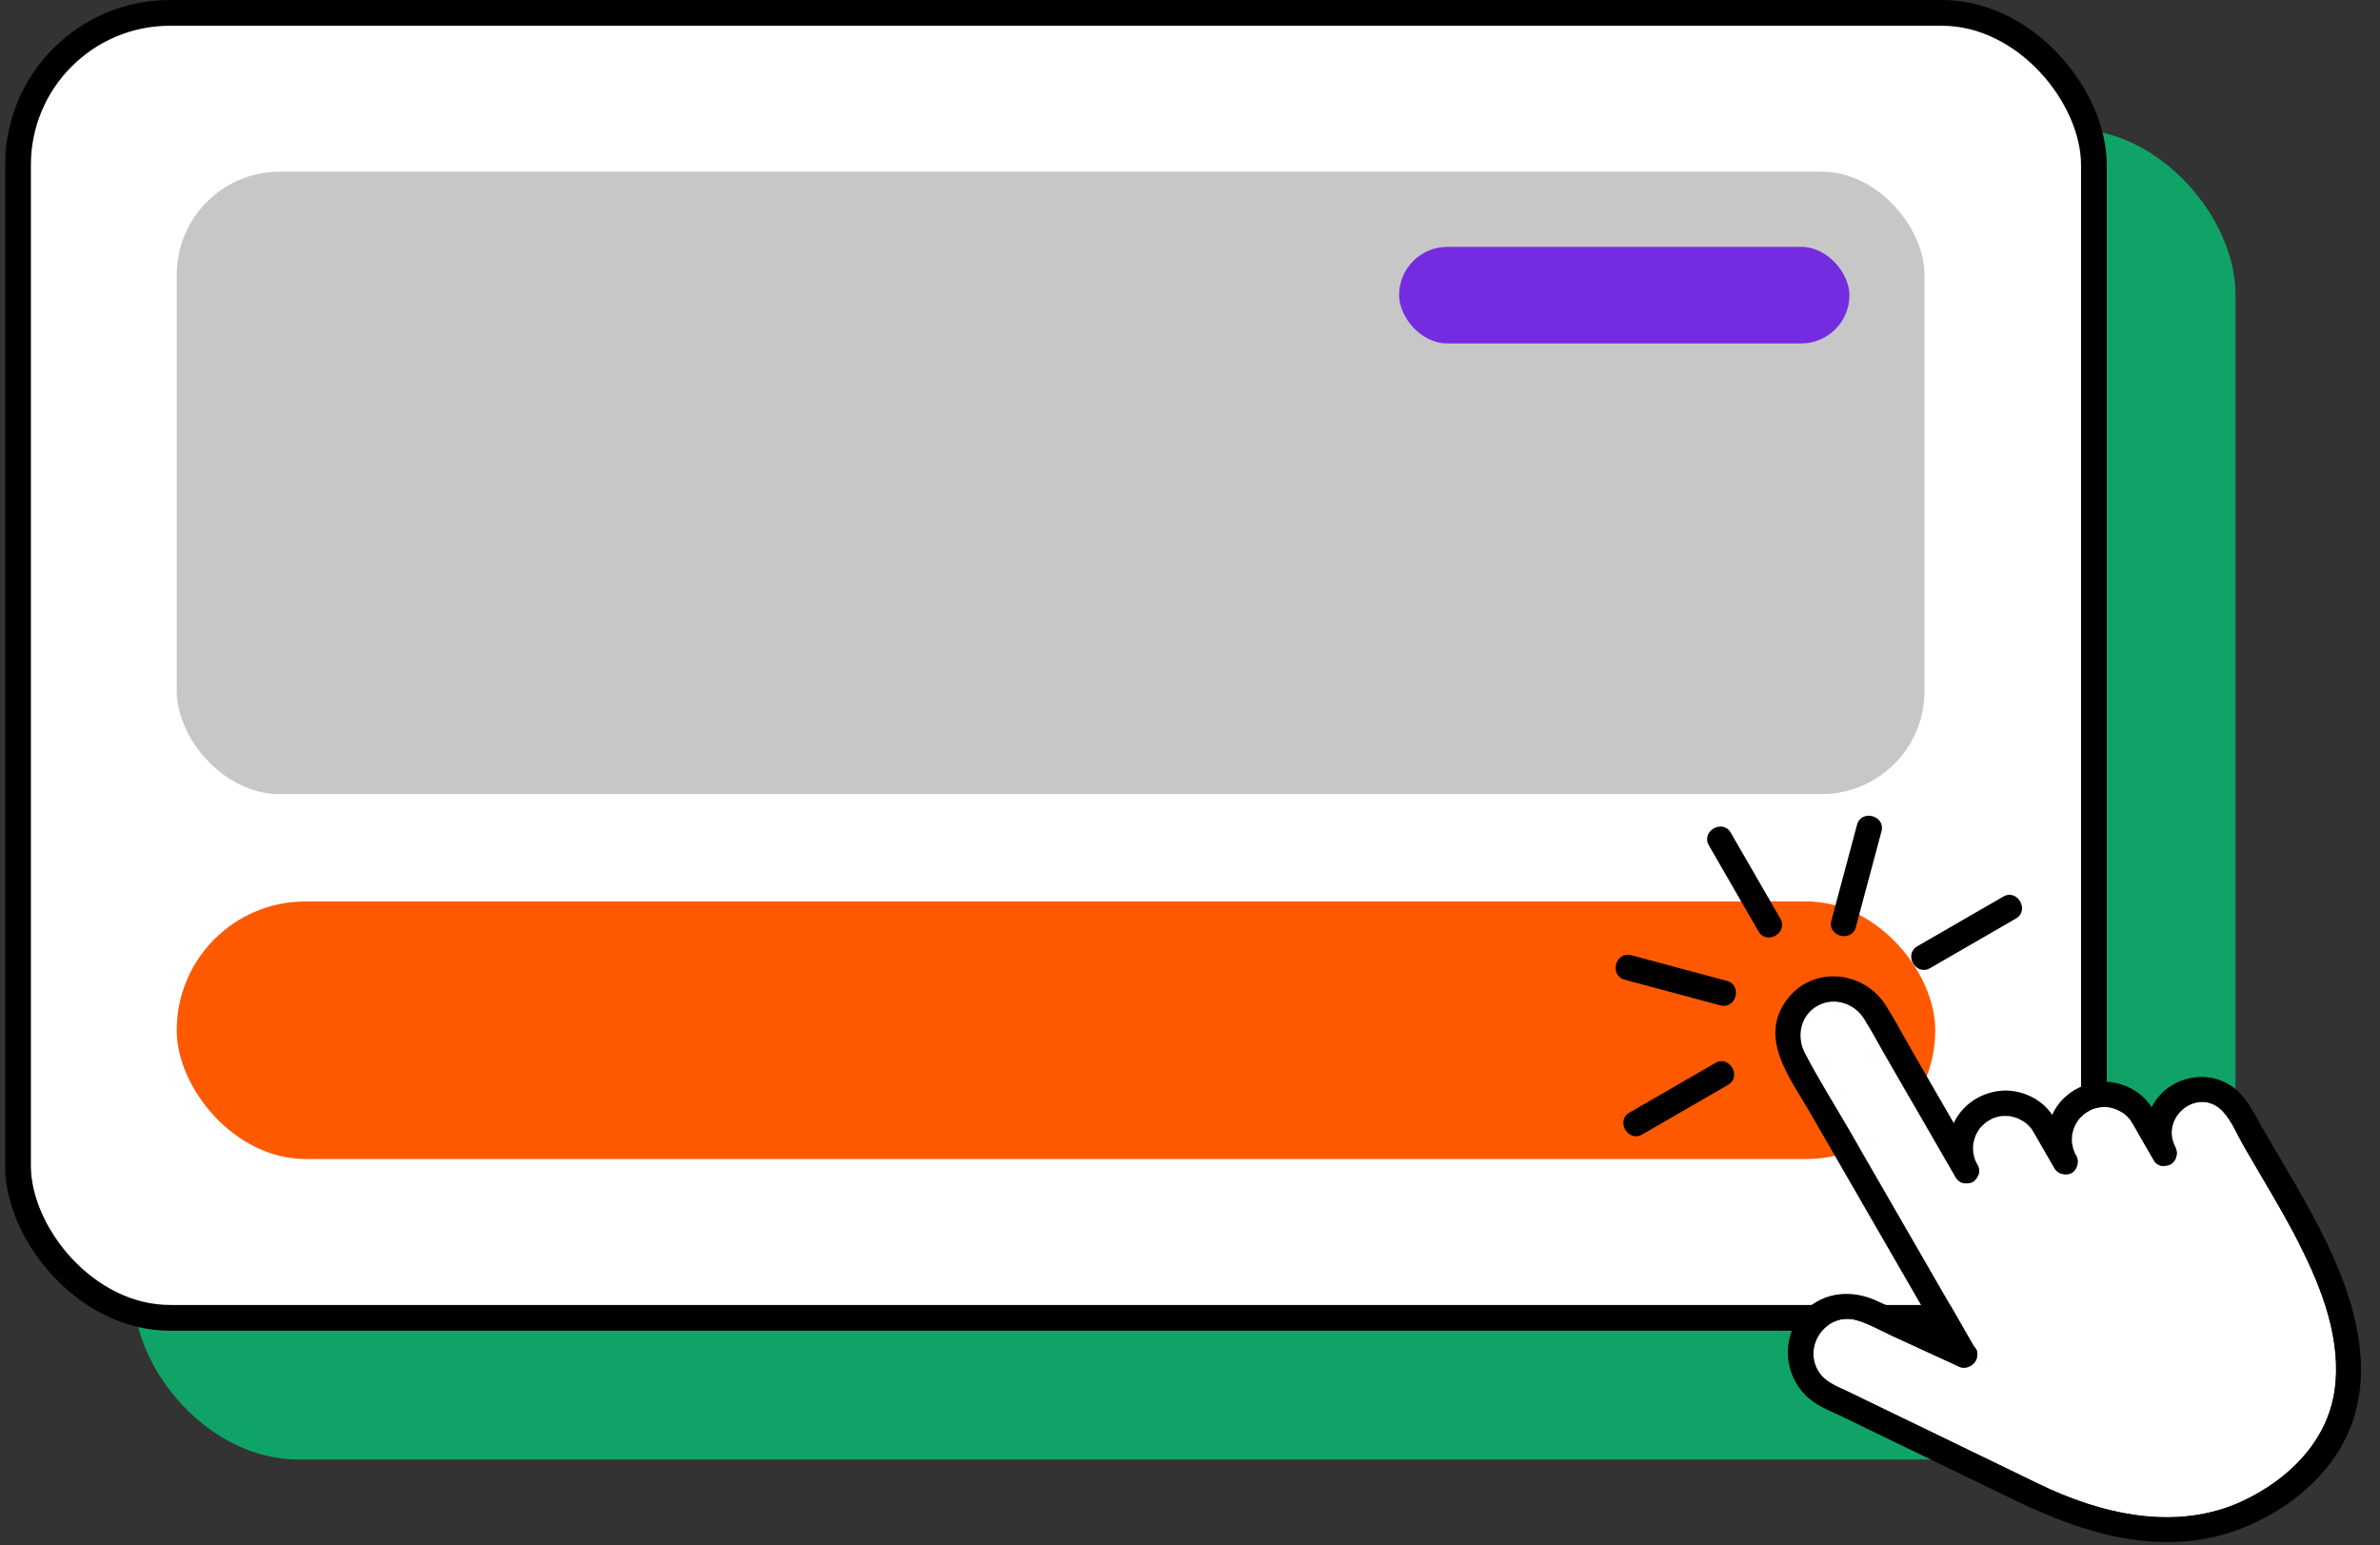 <svg xmlns="http://www.w3.org/2000/svg" width="231" height="150" viewBox="0 0 231 150" fill="none"><rect x="0" y="0" width="231" height="150" fill="#333333" stroke="none"/><rect x="12.988" y="12.504" width="203.982" height="129.165" rx="16" fill="#10A368"></rect><rect x="1.75" y="1.25" width="201.482" height="126.665" rx="14.75" fill="white" stroke="black" stroke-width="2.5"></rect><rect x="17.153" y="16.665" width="169.638" height="60.416" rx="10" fill="#C7C7C7"></rect><rect x="135.794" y="23.962" width="43.711" height="9.375" rx="4.687" fill="#752CE1"></rect><rect x="17.153" y="87.498" width="170.679" height="25" rx="12.5" fill="#FF5900"></rect><mask id="mask0_399_298" style="mask-type:alpha" maskUnits="userSpaceOnUse" x="153" y="77" width="78" height="74"><rect x="153.486" y="77.085" width="77.014" height="72.916" fill="#D9D9D9"></rect></mask><g mask="url(#mask0_399_298)"><path d="M223.174 120.77C225.361 125.063 227.31 130.107 226.583 135.014C225.85 139.972 222.065 143.639 217.674 145.695C211.23 148.709 203.899 146.98 197.808 144.004C191.655 141.004 185.486 138.038 179.329 135.053C178.446 134.625 177.397 134.245 176.764 133.48C174.733 131.021 177.1 127.272 180.197 128.14C181.43 128.486 182.611 129.199 183.766 129.723C185.53 130.531 187.3 131.349 189.064 132.158C189.39 132.306 189.721 132.464 190.047 132.612C190.791 133.048 191.829 132.472 191.9 131.637C191.969 131.297 191.878 130.953 191.597 130.694L179.613 109.919C178.14 107.366 176.538 104.839 175.174 102.224C174.399 100.735 174.668 98.847 176.085 97.824C177.717 96.653 179.897 97.245 180.928 98.887C181.639 100.015 182.265 101.205 182.926 102.351L189.805 114.277C190.071 114.737 190.486 114.894 190.89 114.865C191.095 114.866 191.303 114.831 191.483 114.726C191.663 114.622 191.807 114.455 191.908 114.276C192.135 113.941 192.198 113.507 191.932 113.047C191.86 112.921 191.792 112.804 191.737 112.667C191.716 112.631 191.693 112.548 191.682 112.53C191.664 112.457 191.631 112.379 191.613 112.306C191.576 112.159 191.543 111.997 191.515 111.845C191.515 111.845 191.515 111.845 191.514 111.822C191.508 111.729 191.498 111.627 191.501 111.529C191.5 111.361 191.509 111.187 191.526 111.009C191.526 111.009 191.526 111.009 191.533 110.981C191.553 110.91 191.566 110.829 191.585 110.758C191.618 110.607 191.665 110.459 191.718 110.321C191.725 110.292 191.759 110.225 191.77 110.182C191.803 110.115 191.837 110.048 191.87 109.98C191.945 109.841 192.031 109.719 192.112 109.588C192.125 109.568 192.121 109.583 192.125 109.568C192.172 109.505 192.225 109.45 192.278 109.396C192.396 109.267 192.519 109.148 192.652 109.023C192.661 109.018 192.697 108.997 192.719 108.973C192.791 108.931 192.849 108.886 192.915 108.835C193.06 108.752 193.195 108.673 193.339 108.59C193.375 108.569 193.476 108.535 193.494 108.525C193.539 108.499 193.594 108.491 193.645 108.474C193.795 108.423 193.942 108.386 194.095 108.358C194.15 108.35 194.205 108.342 194.261 108.334C194.284 108.333 194.433 108.319 194.47 108.322C194.624 108.317 194.773 108.327 194.932 108.331C194.941 108.326 194.993 108.332 195.03 108.335C195.082 108.341 195.139 108.356 195.19 108.362C195.342 108.395 195.484 108.433 195.631 108.48C195.702 108.499 195.779 108.528 195.846 108.561C195.631 108.48 195.961 108.615 195.975 108.618C196.11 108.685 196.249 108.761 196.38 108.841C196.438 108.88 196.511 108.922 196.574 108.97C196.58 108.979 196.58 108.979 196.599 108.992C196.717 109.092 196.835 109.192 196.94 109.312C196.994 109.365 197.045 109.432 197.1 109.484C197.115 109.511 197.135 109.524 197.154 109.537C197.164 109.555 197.175 109.573 197.19 109.6C197.556 110.171 197.881 110.777 198.219 111.363L199.401 113.411C199.598 113.754 199.95 113.947 200.335 113.989C200.593 114.02 200.853 113.991 201.078 113.861C201.33 113.715 201.49 113.491 201.581 113.233C201.71 112.894 201.715 112.506 201.528 112.182C201.455 112.055 201.387 111.938 201.332 111.801C201.311 111.765 201.288 111.683 201.277 111.665C201.259 111.591 201.226 111.514 201.208 111.44C201.171 111.293 201.138 111.132 201.11 110.979C201.11 110.979 201.11 110.979 201.109 110.956C201.103 110.863 201.093 110.761 201.096 110.663C201.095 110.495 201.104 110.322 201.121 110.143C201.121 110.143 201.121 110.143 201.129 110.115C201.148 110.044 201.161 109.964 201.18 109.892C201.213 109.741 201.26 109.594 201.313 109.455C201.32 109.427 201.354 109.359 201.37 109.326C201.404 109.258 201.437 109.191 201.47 109.124C201.546 108.984 201.632 108.862 201.712 108.731C201.725 108.712 201.721 108.726 201.725 108.712C201.773 108.648 201.825 108.594 201.873 108.53C201.991 108.402 202.114 108.282 202.247 108.158C202.256 108.152 202.292 108.132 202.314 108.107C202.386 108.065 202.444 108.02 202.511 107.969C202.655 107.886 202.79 107.808 202.934 107.724C202.97 107.704 203.071 107.669 203.089 107.659C203.134 107.633 203.189 107.625 203.24 107.608C203.39 107.557 203.537 107.52 203.69 107.492C203.745 107.484 203.801 107.476 203.856 107.468C203.879 107.467 204.028 107.453 204.065 107.456C204.219 107.451 204.368 107.461 204.527 107.465C204.536 107.46 204.588 107.466 204.625 107.469C204.677 107.475 204.734 107.49 204.786 107.496C204.937 107.529 205.079 107.567 205.226 107.615C205.297 107.634 205.374 107.662 205.441 107.695C205.226 107.615 205.556 107.749 205.57 107.753C205.705 107.819 205.845 107.895 205.975 107.976C206.034 108.014 206.106 108.056 206.169 108.104C206.175 108.113 206.175 108.113 206.194 108.126C206.312 108.226 206.43 108.326 206.535 108.446C206.589 108.499 206.64 108.566 206.695 108.618C206.71 108.646 206.73 108.658 206.749 108.671C206.759 108.689 206.77 108.707 206.785 108.734C207.151 109.305 207.476 109.911 207.82 110.506L209.006 112.563C209.279 113.079 209.746 113.242 210.179 113.16C210.351 113.145 210.521 113.107 210.684 113.013C211.008 112.825 211.203 112.496 211.261 112.138C211.278 112.044 211.291 111.94 211.28 111.838C211.277 111.792 211.271 111.76 211.259 111.718C211.232 111.589 211.197 111.465 211.133 111.334C209.59 108.388 213.425 105.391 215.757 107.892C216.615 108.816 217.173 110.201 217.798 111.284C219.614 114.432 221.539 117.541 223.188 120.774L223.174 120.77Z" fill="white"></path><path d="M219.583 109.482C218.725 107.993 217.965 106.28 216.458 105.334C213.798 103.66 210.229 104.724 208.841 107.462C208.698 107.256 208.551 107.064 208.39 106.869C207.298 105.6 205.501 104.882 203.835 105.014C202.003 105.171 200.346 106.153 199.416 107.749C199.332 107.894 199.257 108.057 199.187 108.206C199.07 108.045 198.948 107.875 198.813 107.724C197.721 106.455 195.924 105.737 194.258 105.87C192.426 106.027 190.769 107.008 189.839 108.604C189.758 108.735 189.697 108.879 189.63 109.013L185.441 101.751C184.651 100.38 183.905 98.983 183.069 97.638C180.947 94.209 175.954 93.678 173.445 97.016C170.638 100.755 173.723 104.602 175.606 107.868L187.684 128.805C185.814 127.938 183.943 127.07 182.06 126.222C179.51 125.073 176.553 125.447 174.737 127.735C172.667 130.375 173.345 134.301 176.118 136.15C176.939 136.699 177.913 137.074 178.796 137.502C180.602 138.383 182.412 139.249 184.218 140.13C188.007 141.97 191.791 143.801 195.589 145.635C202.313 148.895 209.837 151.21 217.209 148.49C222.45 146.555 227.289 142.424 228.684 136.843C230.058 131.37 228.218 125.638 225.866 120.706C224.015 116.832 221.706 113.162 219.563 109.446L219.583 109.482ZM223.174 120.77C225.362 125.062 227.311 130.107 226.584 135.013C225.851 139.972 222.065 143.638 217.675 145.694C211.23 148.709 203.9 146.979 197.809 144.004C191.656 141.004 185.487 138.038 179.33 135.052C178.447 134.625 177.398 134.244 176.765 133.48C174.734 131.021 177.101 127.271 180.198 128.14C181.431 128.486 182.611 129.199 183.766 129.722C185.531 130.531 187.3 131.349 189.065 132.157C189.391 132.306 189.722 132.463 190.048 132.612C190.792 133.048 191.83 132.472 191.901 131.637C191.969 131.297 191.879 130.952 191.597 130.694L179.613 109.918C178.141 107.365 176.539 104.839 175.175 102.223C174.4 100.735 174.669 98.847 176.086 97.824C177.717 96.653 179.898 97.245 180.929 98.886C181.64 100.015 182.266 101.205 182.927 102.35L189.806 114.276C190.072 114.736 190.487 114.893 190.891 114.864C191.096 114.866 191.303 114.83 191.484 114.726C191.664 114.622 191.808 114.455 191.909 114.276C192.136 113.94 192.199 113.507 191.933 113.047C191.86 112.921 191.793 112.803 191.738 112.667C191.717 112.631 191.693 112.548 191.683 112.53C191.665 112.456 191.632 112.379 191.614 112.306C191.577 112.158 191.544 111.997 191.516 111.845C191.516 111.845 191.516 111.845 191.515 111.821C191.509 111.728 191.498 111.626 191.502 111.528C191.501 111.36 191.509 111.187 191.527 111.009C191.527 111.009 191.527 111.009 191.534 110.98C191.553 110.909 191.567 110.829 191.586 110.758C191.619 110.606 191.666 110.459 191.718 110.32C191.726 110.292 191.759 110.225 191.771 110.182C191.804 110.115 191.837 110.047 191.87 109.98C191.946 109.84 192.032 109.718 192.113 109.587C192.126 109.568 192.122 109.582 192.126 109.568C192.173 109.504 192.226 109.45 192.278 109.395C192.397 109.267 192.52 109.148 192.652 109.023C192.661 109.018 192.697 108.997 192.719 108.972C192.791 108.931 192.849 108.885 192.916 108.834C193.06 108.751 193.196 108.673 193.34 108.59C193.376 108.569 193.476 108.535 193.494 108.524C193.539 108.498 193.595 108.49 193.645 108.473C193.796 108.422 193.943 108.385 194.095 108.358C194.151 108.35 194.206 108.342 194.262 108.334C194.285 108.332 194.433 108.319 194.471 108.321C194.624 108.317 194.774 108.326 194.933 108.331C194.942 108.325 194.994 108.332 195.031 108.334C195.083 108.34 195.14 108.356 195.191 108.362C195.342 108.395 195.485 108.433 195.632 108.48C195.703 108.499 195.779 108.527 195.847 108.56C195.632 108.48 195.962 108.614 195.976 108.618C196.11 108.685 196.25 108.76 196.381 108.841C196.439 108.88 196.512 108.922 196.575 108.969C196.58 108.978 196.58 108.978 196.6 108.991C196.718 109.091 196.836 109.192 196.941 109.311C196.995 109.364 197.046 109.431 197.1 109.484C197.116 109.511 197.135 109.524 197.155 109.537C197.165 109.555 197.175 109.573 197.191 109.6C197.556 110.17 197.882 110.776 198.22 111.363L199.401 113.41C199.599 113.753 199.951 113.947 200.336 113.989C200.594 114.02 200.853 113.99 201.079 113.86C201.331 113.714 201.49 113.49 201.582 113.233C201.711 112.894 201.716 112.506 201.528 112.181C201.455 112.055 201.388 111.938 201.333 111.801C201.312 111.765 201.289 111.682 201.278 111.664C201.26 111.591 201.227 111.513 201.209 111.44C201.172 111.293 201.139 111.131 201.111 110.979C201.111 110.979 201.111 110.979 201.11 110.956C201.104 110.863 201.093 110.761 201.097 110.662C201.096 110.494 201.104 110.321 201.122 110.143C201.122 110.143 201.122 110.143 201.129 110.114C201.148 110.043 201.162 109.963 201.181 109.892C201.214 109.741 201.261 109.593 201.313 109.455C201.321 109.426 201.354 109.359 201.371 109.325C201.404 109.258 201.438 109.191 201.471 109.123C201.546 108.983 201.632 108.862 201.713 108.731C201.726 108.711 201.722 108.725 201.726 108.711C201.773 108.648 201.826 108.593 201.873 108.53C201.992 108.401 202.115 108.282 202.247 108.157C202.256 108.152 202.293 108.131 202.314 108.107C202.386 108.065 202.444 108.019 202.511 107.969C202.655 107.885 202.791 107.807 202.935 107.724C202.971 107.703 203.071 107.669 203.089 107.659C203.135 107.633 203.19 107.625 203.24 107.608C203.391 107.556 203.538 107.52 203.69 107.492C203.746 107.484 203.801 107.476 203.857 107.468C203.88 107.466 204.028 107.453 204.066 107.455C204.219 107.451 204.369 107.46 204.528 107.465C204.537 107.46 204.589 107.466 204.626 107.468C204.678 107.475 204.735 107.49 204.786 107.496C204.937 107.529 205.08 107.567 205.227 107.614C205.298 107.633 205.374 107.661 205.442 107.695C205.227 107.614 205.557 107.748 205.571 107.752C205.706 107.819 205.845 107.894 205.976 107.975C206.034 108.014 206.107 108.056 206.17 108.104C206.175 108.113 206.175 108.113 206.195 108.125C206.313 108.226 206.431 108.326 206.536 108.446C206.59 108.498 206.641 108.565 206.695 108.618C206.711 108.645 206.73 108.658 206.75 108.671C206.76 108.689 206.771 108.707 206.786 108.734C207.151 109.305 207.477 109.91 207.82 110.506L209.007 112.563C209.28 113.078 209.747 113.242 210.18 113.159C210.352 113.145 210.522 113.106 210.684 113.013C211.009 112.825 211.203 112.496 211.261 112.138C211.279 112.043 211.291 111.94 211.281 111.838C211.278 111.792 211.271 111.759 211.259 111.718C211.233 111.589 211.198 111.465 211.134 111.333C209.591 108.388 213.426 105.39 215.758 107.892C216.615 108.815 217.174 110.201 217.798 111.283C219.614 114.431 221.54 117.541 223.189 120.774L223.174 120.77Z" fill="black"></path><path d="M172.802 89.173L167.988 80.829C167.197 79.457 165.07 80.686 165.861 82.058L170.675 90.402C171.466 91.773 173.593 90.544 172.802 89.173Z" fill="black"></path><path d="M187.325 93.975L195.662 89.157C197.032 88.366 195.804 86.237 194.434 87.028L186.097 91.846C184.727 92.638 185.955 94.767 187.325 93.975Z" fill="black"></path><path d="M159.384 110.121L167.721 105.304C169.091 104.512 167.863 102.383 166.493 103.175L158.156 107.992C156.786 108.784 158.014 110.913 159.384 110.121Z" fill="black"></path><path d="M180.125 89.995C180.852 87.277 181.58 84.56 182.308 81.842C182.41 81.458 182.513 81.073 182.616 80.689C183.024 79.167 180.659 78.525 180.242 80.052C179.514 82.77 178.787 85.488 178.059 88.206L177.751 89.359C177.343 90.881 179.708 91.523 180.125 89.995Z" fill="black"></path><path d="M166.984 97.589C164.269 96.86 161.553 96.132 158.838 95.404C158.454 95.301 158.07 95.198 157.686 95.095C156.165 94.687 156.792 92.316 158.322 92.719C161.038 93.447 163.753 94.175 166.469 94.903C166.852 95.007 167.236 95.109 167.62 95.212C169.141 95.62 168.514 97.991 166.984 97.589Z" fill="black"></path></g></svg>